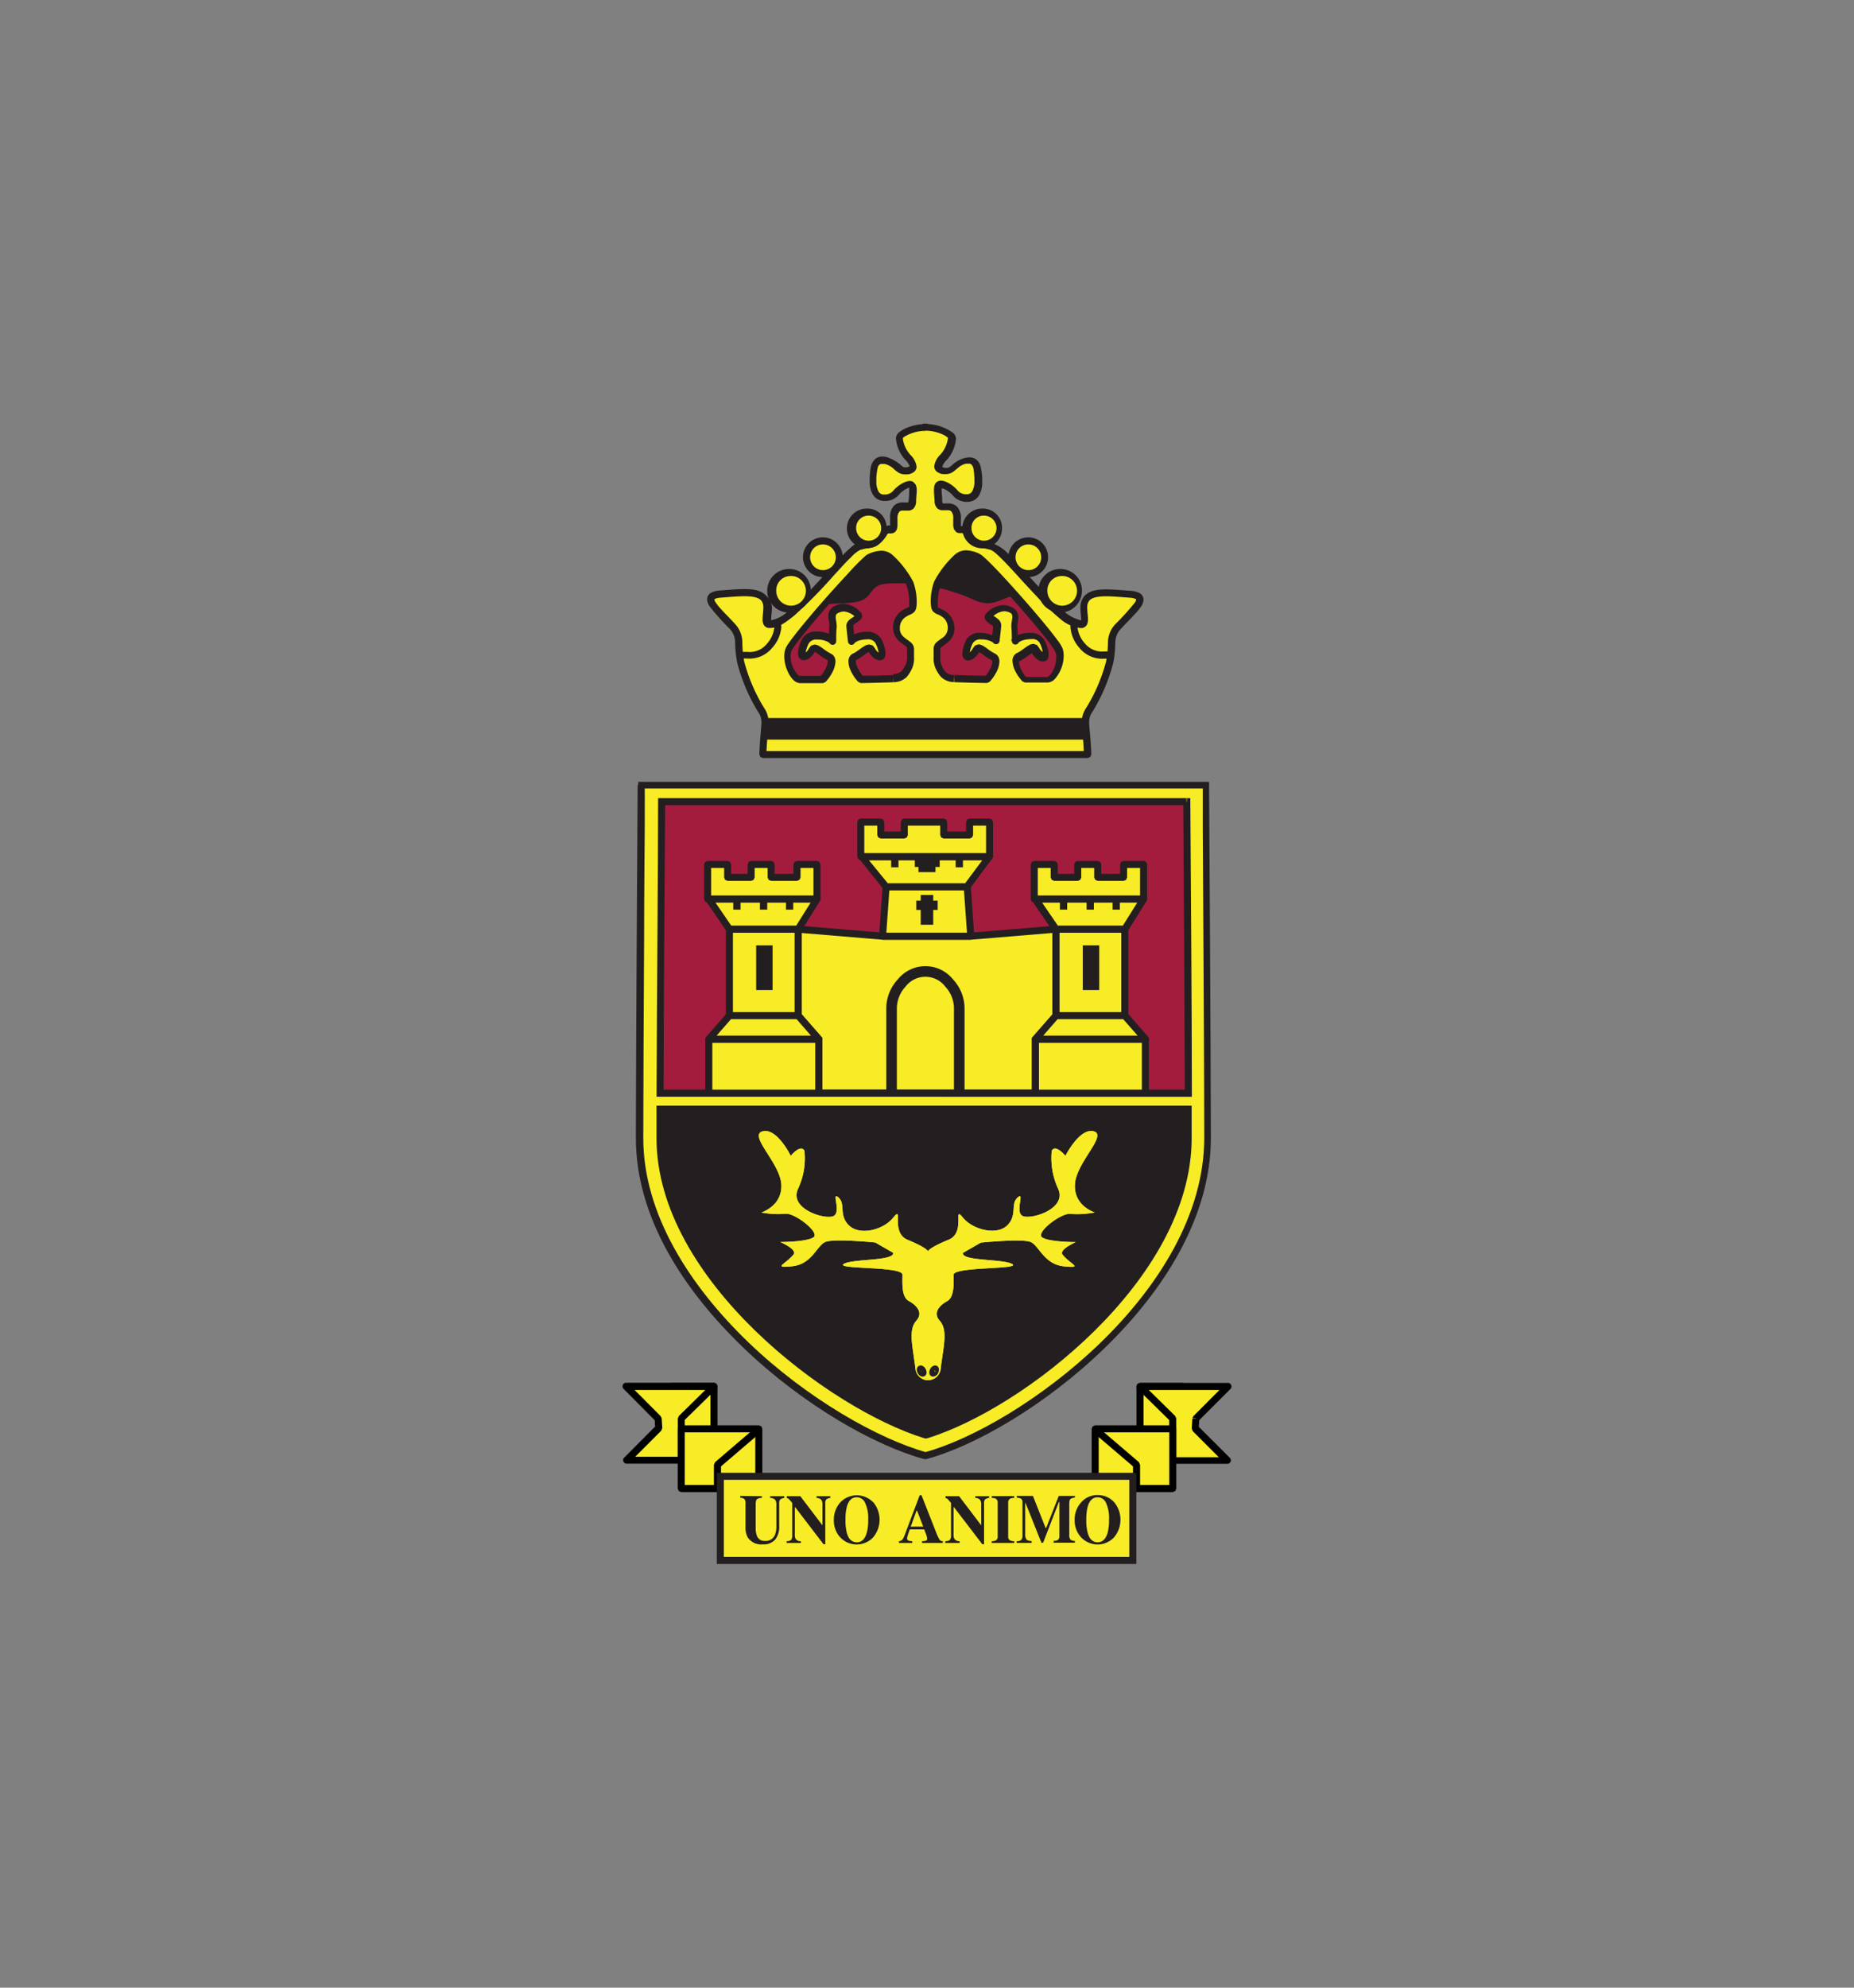 <svg id="Layer_1" data-name="Layer 1" xmlns="http://www.w3.org/2000/svg" viewBox="0 0 280 300"><rect x="0" y="0" width="280" height="300" fill="#808080" stroke="none"/><defs><style>.cls-1{fill:#231f20;}.cls-2{fill:#a41c3d;}.cls-3{fill:#f7ec26;}.cls-4{fill:#fff;}.cls-5{fill:#010101;}</style></defs><title>the windsor boys school logo</title><polygon class="cls-1" points="121.17 93.03 128.36 85.04 134.62 81.31 139.42 86.11 144.48 81.71 150.34 84.24 164.59 98.36 158.07 107.42 119.7 106.89 116.51 97.7 121.17 93.03"/><polygon class="cls-1" points="121.17 93.03 121.27 93.12 128.44 85.14 134.6 81.48 139.41 86.29 144.5 81.87 150.26 84.35 164.42 98.38 158 107.29 119.8 106.76 116.66 97.73 121.26 93.13 121.27 93.12 121.17 93.03 121.07 92.94 116.35 97.66 119.61 107.02 158.13 107.56 164.77 98.35 150.42 84.13 144.46 81.56 139.42 85.92 134.64 81.14 128.28 84.94 121.07 92.94 121.17 93.03 121.07 92.94 121.17 93.03"/><path class="cls-2" d="M121.43,91.84c3.73-1.07,6.13-.54,8.26-1.07s1.6-2.4,4-2.66a26.66,26.66,0,0,1,9.72,1.06c3.6,1.07,3.87,1.73,5.47,1.87s3.08-1,4.47-1.17,9.24,6.51,9.24,6.51l-2,10.24-42.1-.53-2.26-7.86Z"/><path class="cls-2" d="M180.31,119.28l-82.45,0c-.06,8.22.06,33.57,0,46.68l83.2.27C181,153.07,180.37,127.5,180.31,119.28Z"/><path class="cls-1" d="M180.31,119.28v-.53l-83,0v.53c0,1.51,0,3.59,0,6.06,0,8.94,0,23,0,33.72,0,2.52,0,4.86,0,6.9v.53l84.26.27v-.53c0-13.13-.71-38.71-.76-46.92v-.52h-.53v.53h-.53c.05,8.23.72,33.81.76,46.91h.54v-.54l-83.2-.26v.53h.53c0-2,0-4.37,0-6.9,0-10.72,0-24.79,0-33.72,0-2.47,0-4.55,0-6h-.53v.54l82.45,0v-.53h0Z"/><polygon class="cls-3" points="120.55 140.24 133.29 141.3 146.61 141.3 159.48 140.24 159.48 153.29 156.38 156.84 156.38 165 123.65 165 123.65 156.84 120.55 153.29 120.55 140.24"/><polygon class="cls-1" points="120.55 140.24 120.5 140.77 133.27 141.83 146.63 141.83 158.95 140.81 158.95 153.09 155.84 156.64 155.84 164.46 124.19 164.46 124.19 156.64 121.08 153.09 121.08 140.24 120.55 140.24 120.5 140.77 120.55 140.24 120.01 140.24 120.01 153.49 123.12 157.04 123.12 165.53 156.91 165.53 156.91 157.04 160.02 153.49 160.02 139.66 146.59 140.77 133.31 140.77 120.01 139.66 120.01 140.24 120.55 140.24"/><path class="cls-1" d="M97.88,165.92c0,1.71,0,3.2,0,4.39,0,21,27.32,43.71,41.68,48.08,14.3-4.36,41.54-26.8,41.54-47.81,0-1.2,0-2.68,0-4.39Z"/><path class="cls-1" d="M97.88,165.92h-.53c0,1.71,0,3.2,0,4.39,0,10.73,6.94,21.74,15.61,30.64s19.13,15.72,26.45,18l.15,0,.16,0c7.28-2.23,17.69-9,26.35-17.8s15.55-19.78,15.56-30.52c0-1.2,0-2.68,0-4.4v-.53l-84.26-.26v.53h.53v.53l83.2.27v-.53h-.54c0,1.71,0,3.19,0,4.39,0,10.27-6.7,21-15.25,29.78s-18.89,15.39-25.9,17.52l.15.51.16-.51c-7-2.13-17.44-8.87-26-17.67s-15.32-19.64-15.3-29.9v-4.39h-.53v0Z"/><path class="cls-3" d="M140.17,208.31H140a1.92,1.92,0,0,1-1.75-1.78c-.41-3.4-1.12-5.78.15-7.21s-.51-2.63-1.11-2.94c-1.16-.59-1-2.68-1-4s-10.68-.76-8.75-1.67c1.55-.73,7.5-.38,7.36-1.62l-2.71-1.56s-6.31-.65-7.58-.07-2,3.37-5,3.66-1-.28.23-1.77c.63-.78-2-1.89-2-1.89s3.9,0,5-.7-2.81-3.73-4.23-3.57A12.93,12.93,0,0,1,115,183s3.19-1,3-4.24-5-7.39-2.84-8,4.26,3.69,4.26,3.69,1.52-1.85,2.07-.75a10.79,10.79,0,0,1-1,5.79c-1.28,3,4.09,4.63,5.37,4.06s-.38-3.81.76-2.82,0,2.65,1.58,4.21,5.13.79,6.72-1.18-.49,2.27,2.14,3.36c3.11,1.28,3.08,1.76,3.08,1.76s0-.48,3.13-1.77c2.63-1.08.59-5.26,2.13-3.36s5.17,2.75,6.73,1.19.43-3.23,1.57-4.21-.5,2.24.77,2.81,6.64-1.06,5.37-4.05a11,11,0,0,1-1-5.8c.55-1.09,2.07.76,2.07.76s2.14-4.27,4.27-3.7-2.66,4.7-2.84,8,3,4.24,3,4.24a13.3,13.3,0,0,1-3.68.22c-1.42-.17-5.38,2.87-4.24,3.57s5.05.69,5.05.69-2.58,1.12-2,1.89c1.22,1.5,3.22,2.06.23,1.77s-3.77-3.08-5-3.66-7.58.08-7.58.08l-2.71,1.56c-.15,1.23,5.81.89,7.36,1.62,1.93.9-8.75.4-8.75,1.67s.14,3.37-1,4c-.6.3-2.37,1.51-1.1,2.94s.56,3.81.15,7.21A1.92,1.92,0,0,1,140.17,208.31Z"/><path class="cls-3" d="M140.17,208.31H140a1.92,1.92,0,0,1-1.75-1.78c-.41-3.4-1.12-5.78.15-7.21s-.51-2.63-1.11-2.94c-1.16-.59-1-2.68-1-4s-10.68-.76-8.75-1.67c1.55-.73,7.5-.38,7.36-1.62l-2.71-1.56s-6.31-.65-7.58-.07-2,3.37-5,3.66-1-.28.23-1.77c.63-.78-2-1.89-2-1.89s3.9,0,5-.7-2.81-3.73-4.23-3.57A12.93,12.93,0,0,1,115,183s3.19-1,3-4.24-5-7.39-2.84-8,4.26,3.69,4.26,3.69,1.52-1.85,2.07-.75a10.79,10.79,0,0,1-1,5.79c-1.28,3,4.09,4.63,5.37,4.06s-.38-3.81.76-2.82,0,2.65,1.58,4.21,5.13.79,6.72-1.18-.49,2.27,2.14,3.36c3.11,1.28,3.08,1.76,3.08,1.76s0-.48,3.13-1.77c2.63-1.08.59-5.26,2.13-3.36s5.17,2.75,6.73,1.19.43-3.23,1.57-4.21-.5,2.24.77,2.81,6.64-1.06,5.37-4.05a11,11,0,0,1-1-5.8c.55-1.09,2.07.76,2.07.76s2.14-4.27,4.27-3.7-2.66,4.7-2.84,8,3,4.24,3,4.24a13.3,13.3,0,0,1-3.68.22c-1.42-.17-5.38,2.87-4.24,3.57s5.05.69,5.05.69-2.58,1.12-2,1.89c1.22,1.5,3.22,2.06.23,1.77s-3.77-3.08-5-3.66-7.58.08-7.58.08l-2.71,1.56c-.15,1.23,5.81.89,7.36,1.62,1.93.9-8.75.4-8.75,1.67s.14,3.37-1,4c-.6.3-2.37,1.51-1.1,2.94s.56,3.81.15,7.21A1.92,1.92,0,0,1,140.17,208.31Z"/><path class="cls-4" d="M138.9,207.07c.14.27.39.42.55.34s.18-.36,0-.62-.39-.42-.55-.34S138.77,206.81,138.9,207.07Z"/><path class="cls-1" d="M138.9,207.07l-.3.17a.91.91,0,0,0,.75.54l.25-.06h0a.63.63,0,0,0,.33-.58,1,1,0,0,0-.14-.51.92.92,0,0,0-.75-.55l-.25.06a.65.65,0,0,0-.33.59,1,1,0,0,0,.14.5l.3-.16.31-.16-.05-.18v0h0l0,0v0h0l0,0-.11-.08.06.12.05,0-.11-.08.06.12-.06-.12v.14l.06,0-.06-.12v.1l0,0h0v0l0,0,.16.17,0,.19v0h0l0,0h0l0,0,.11.07-.06-.12,0,.05.11.07-.06-.12.16.31-.15-.31,0,.12v-.13h0l0,.12v-.1l0,0h0v0l0,0-.16-.18Z"/><path class="cls-4" d="M141.36,207.07c.14-.26.12-.54,0-.62s-.4.07-.54.34-.13.54,0,.62S141.22,207.34,141.36,207.07Z"/><path class="cls-1" d="M141.36,207.07l.31.17a1.21,1.21,0,0,0,.13-.52.63.63,0,0,0-.32-.58h0l-.24-.06a.94.94,0,0,0-.76.55,1,1,0,0,0-.13.51.61.61,0,0,0,.32.58h0l.25.06a.94.94,0,0,0,.76-.54l-.31-.17-.31-.16-.12.15,0,0,0,0v0h0l0,0v.1l.06-.12h-.06v.13l.06-.12-.15.31.15-.31-.05.11.11-.05-.06-.06-.05.11.11-.05h0v0l.05-.19.12-.15,0,0v0h0v-.14l-.06.12.06,0v-.14l-.06.12h0l.05-.11-.11,0,.06.06.05-.11-.11,0h0v0l-.06.19Z"/><path class="cls-3" d="M96.92,118.48h85.26s.27,41.29.27,53.28c0,23.45-28,44-42.63,48-14.66-4-43.16-24.51-43.16-48C96.66,159.77,96.92,118.48,96.92,118.48ZM179.18,121H99.92c0,8.21-.19,30.91-.23,44h79.72C179.37,151.88,179.23,129.18,179.18,121Zm-79.5,46.4v4.39c0,21,25.78,40.45,40.14,44.82,14.3-4.36,39.6-23.81,39.6-44.82v-4.39Z"/><path class="cls-1" d="M96.92,118.48V119h85.26v-.53h-.53s0,2.58,0,6.64c.07,12.18.22,37.65.22,46.64,0,11.5-6.88,22.39-15.65,30.89s-19.38,14.6-26.58,16.56l.14.51.14-.51c-7.2-2-18-8.06-26.85-16.56s-15.93-19.39-15.92-30.89c0-6,.07-19.31.13-31.13,0-5.91.07-11.45.09-15.51s0-6.63,0-6.64h-.54v0h-.53s-.27,41.3-.27,53.29,7.24,23,16.25,31.66,19.85,14.78,27.31,16.81l.14,0,.14,0c7.45-2,18.14-8.2,27-16.81s16-19.71,16-31.66-.27-53.28-.27-53.29V118H96.39v.52ZM179.18,121v-.54H99.39V121c0,8.22-.19,30.92-.23,44v.54H180V165c0-13.11-.18-35.81-.23-44v-.53h-.53V121h-.54c.06,8.22.2,30.91.24,44h.53v-.54H99.69V165h.53c0-13.12.18-35.81.24-44h-.54v.53h79.26V121h0Zm-79.5,46.4h-.53c0,1.71,0,3.2,0,4.39,0,10.72,6.56,20.93,14.85,29s18.38,14.08,25.67,16.31l.16,0,.15,0c7.27-2.22,17.21-8.2,25.39-16.3s14.59-18.3,14.6-29c0-1.19,0-2.68,0-4.39v-.53H99.15v.53h.53v.54h79.74v-.54h-.54c0,1.71,0,3.19,0,4.38,0,10.29-6.22,20.3-14.28,28.28s-17.92,13.89-25,16l.16.51.15-.51c-7.06-2.15-17.06-8.07-25.24-16s-14.53-18-14.52-28.26c0-1.19,0-2.67,0-4.39h-.54v0Z"/><polygon class="cls-3" points="133.82 133.84 146.08 133.84 146.61 141.3 133.29 141.3 133.82 133.84"/><polygon class="cls-1" points="133.82 133.84 133.82 134.37 145.58 134.37 146.04 140.77 133.86 140.77 134.35 133.88 133.82 133.84 133.82 134.37 133.82 133.84 133.29 133.8 132.76 141.26 133.29 141.83 146.61 141.83 147.14 141.26 146.61 133.8 146.08 133.31 133.82 133.31 133.29 133.8 133.82 133.84"/><polygon class="cls-3" points="146.43 124.07 149.45 124.07 149.45 126.56 149.45 129.31 146.43 129.31 142.52 129.31 136.57 129.31 133.02 129.31 130 129.31 130 126.56 130 124.07 133.02 124.07 133.02 126.03 136.57 126.03 136.57 124.07 142.52 124.07 142.52 126.03 146.43 126.03 146.43 124.07"/><polygon class="cls-1" points="146.43 124.07 146.43 124.61 148.92 124.61 148.92 126.56 148.92 128.78 146.43 128.78 142.52 128.78 136.57 128.78 133.02 128.78 130.53 128.78 130.53 126.56 130.53 124.61 132.49 124.61 132.49 126.03 132.64 126.4 133.02 126.56 136.57 126.56 136.95 126.4 137.1 126.03 137.1 124.61 141.99 124.61 141.99 126.03 142.15 126.4 142.52 126.56 146.43 126.56 146.81 126.4 146.96 126.03 146.96 124.07 146.43 124.07 146.43 124.61 146.43 124.07 145.9 124.07 145.9 125.5 143.06 125.5 143.06 124.07 142.9 123.7 142.52 123.54 136.57 123.54 136.19 123.7 136.04 124.07 136.04 125.5 133.55 125.5 133.55 124.07 133.4 123.7 133.02 123.54 130 123.54 129.62 123.7 129.47 124.07 129.47 126.56 129.47 129.31 129.62 129.69 130 129.85 133.02 129.85 136.57 129.85 142.52 129.85 146.43 129.85 149.45 129.85 149.82 129.69 149.98 129.31 149.98 126.56 149.98 124.07 149.82 123.7 149.45 123.54 146.43 123.54 146.05 123.7 145.9 124.07 146.43 124.07"/><polygon class="cls-3" points="133.82 133.84 130.18 129.31 149.45 129.31 146.08 133.84 133.82 133.84"/><path class="cls-1" d="M133.82,133.84l.42-.33-3-3.66h17.1l-2.58,3.46h-12v.53l.42-.33-.42.33v.53h12.26a.53.53,0,0,0,.42-.21l3.38-4.53a.52.52,0,0,0,0-.55.51.51,0,0,0-.47-.3H130.18a.55.55,0,0,0-.48.3.54.54,0,0,0,.07.57l3.64,4.53.41.19Z"/><rect class="cls-1" x="139.15" y="135.18" width="1.69" height="4.28"/><polygon class="cls-1" points="139.15 135.18 139.15 135.29 140.74 135.29 140.74 139.36 139.25 139.36 139.25 135.18 139.15 135.18 139.15 135.29 139.15 135.18 139.05 135.18 139.05 139.57 140.84 139.57 140.94 139.57 140.94 135.08 139.15 135.08 139.05 135.08 139.05 135.18 139.15 135.18"/><rect class="cls-1" x="138.48" y="136.03" width="3.02" height="1.21"/><polygon class="cls-1" points="138.48 136.03 138.48 136.13 141.41 136.13 141.41 137.13 138.59 137.13 138.59 136.03 138.48 136.03 138.48 136.13 138.48 136.03 138.38 136.03 138.38 137.24 138.38 137.34 141.61 137.34 141.61 136.03 141.61 135.93 138.38 135.93 138.38 136.03 138.48 136.03"/><rect class="cls-3" x="110.16" y="140.24" width="10.39" height="13.05"/><polygon class="cls-1" points="110.16 140.24 110.16 140.77 120.01 140.77 120.01 152.76 110.69 152.76 110.69 140.24 110.16 140.24 110.16 140.77 110.16 140.24 109.62 140.24 109.62 153.29 110.16 153.82 120.55 153.82 121.08 153.29 121.08 140.24 120.55 139.7 110.16 139.7 109.62 140.24 110.16 140.24"/><polygon class="cls-3" points="120.36 130.47 123.38 130.47 123.38 132.96 123.38 135.71 120.36 135.71 116.46 135.71 113.44 135.71 109.89 135.71 106.86 135.71 106.86 132.96 106.86 130.47 109.89 130.47 109.89 132.42 113.44 132.42 113.44 130.47 116.46 130.47 116.46 132.42 120.36 132.42 120.36 130.47"/><polygon class="cls-1" points="120.36 130.47 120.36 131 122.85 131 122.85 132.96 122.85 135.17 120.36 135.17 116.46 135.17 113.44 135.17 109.89 135.17 107.4 135.17 107.4 132.96 107.4 131 109.36 131 109.36 132.42 109.51 132.8 109.89 132.95 113.44 132.95 113.81 132.8 113.97 132.42 113.97 131 115.93 131 115.93 132.42 116.08 132.8 116.46 132.95 120.36 132.95 120.74 132.8 120.9 132.42 120.9 130.47 120.36 130.47 120.36 131 120.36 130.47 119.83 130.47 119.83 131.89 116.99 131.89 116.99 130.47 116.84 130.09 116.46 129.94 113.44 129.94 113.06 130.09 112.91 130.47 112.91 131.89 110.42 131.89 110.42 130.47 110.26 130.09 109.89 129.94 106.86 129.94 106.49 130.09 106.33 130.47 106.33 132.96 106.33 135.71 106.49 136.08 106.86 136.24 109.89 136.24 113.44 136.24 116.46 136.24 120.36 136.24 123.38 136.24 123.76 136.08 123.92 135.71 123.92 132.96 123.92 130.47 123.76 130.09 123.38 129.94 120.36 129.94 119.99 130.09 119.83 130.47 120.36 130.47"/><rect class="cls-3" x="107.05" y="156.84" width="16.61" height="8.15"/><polygon class="cls-1" points="107.05 156.84 107.05 157.38 123.12 157.38 123.12 164.46 107.58 164.46 107.58 156.84 107.05 156.84 107.05 157.38 107.05 156.84 106.51 156.84 106.51 164.99 107.05 165.53 123.65 165.53 124.18 164.99 124.18 156.84 123.65 156.31 107.05 156.31 106.51 156.84 107.05 156.84"/><rect class="cls-1" x="114.33" y="142.81" width="2.22" height="6.48"/><polygon class="cls-1" points="114.33 142.81 114.33 142.94 116.42 142.94 116.42 149.16 114.46 149.16 114.46 142.81 114.33 142.81 114.33 142.94 114.33 142.81 114.2 142.81 114.2 149.43 116.55 149.43 116.68 149.43 116.68 142.68 114.33 142.68 114.2 142.68 114.2 142.81 114.33 142.81"/><polygon class="cls-3" points="110.16 140.24 107.05 135.71 123.38 135.71 120.55 140.24 110.16 140.24"/><path class="cls-1" d="M110.16,140.24l.43-.31-2.53-3.69h14.36l-2.17,3.46H110.16v.54l.43-.31-.43.31v.53h10.39a.55.55,0,0,0,.45-.25l2.83-4.53a.52.52,0,0,0,0-.54.53.53,0,0,0-.47-.28H107.05a.53.53,0,0,0-.44.84l3.11,4.53a.54.54,0,0,0,.44.23Z"/><polygon class="cls-3" points="110.16 153.29 107.05 156.84 123.65 156.84 120.55 153.29 110.16 153.29"/><path class="cls-1" d="M110.16,153.29l-.41-.35-3.1,3.55a.52.52,0,0,0-.09.57.55.55,0,0,0,.49.32h16.6a.55.55,0,0,0,.49-.32.54.54,0,0,0-.09-.57l-3.1-3.55-.4-.18H110.16l-.41.18.41.35v.53H120.3l2.18,2.49H108.22l2.34-2.67-.4-.35v0Z"/><rect class="cls-1" x="114.91" y="135.71" width="0.83" height="1.45"/><polygon class="cls-1" points="114.91 135.71 114.91 135.84 115.6 135.84 115.6 137.03 115.04 137.03 115.04 135.71 114.91 135.71 114.91 135.84 114.91 135.71 114.77 135.71 114.77 137.16 114.77 137.29 115.74 137.29 115.87 137.29 115.87 135.71 115.87 135.57 114.91 135.57 114.77 135.57 114.77 135.71 114.91 135.71"/><rect class="cls-1" x="118.84" y="135.71" width="0.83" height="1.45"/><polygon class="cls-1" points="118.83 135.71 118.83 135.84 119.53 135.84 119.53 137.03 118.97 137.03 118.97 135.71 118.83 135.71 118.83 135.84 118.83 135.71 118.7 135.71 118.7 137.16 118.7 137.29 119.67 137.29 119.8 137.29 119.8 135.71 119.8 135.57 118.83 135.57 118.7 135.57 118.7 135.71 118.83 135.71"/><rect class="cls-1" x="110.88" y="135.71" width="0.83" height="1.45"/><polygon class="cls-1" points="110.88 135.71 110.88 135.84 111.58 135.84 111.58 137.03 111.01 137.03 111.01 135.71 110.88 135.71 110.88 135.84 110.88 135.71 110.74 135.71 110.74 137.16 110.74 137.29 111.71 137.29 111.84 137.29 111.84 135.71 111.84 135.57 110.88 135.57 110.74 135.57 110.74 135.71 110.88 135.71"/><rect class="cls-3" x="159.48" y="140.24" width="10.39" height="13.05"/><polygon class="cls-1" points="159.48 140.24 159.48 140.77 169.34 140.77 169.34 152.76 160.02 152.76 160.02 140.24 159.48 140.24 159.48 140.77 159.48 140.24 158.95 140.24 158.95 153.29 159.48 153.82 169.87 153.82 170.41 153.29 170.41 140.24 169.87 139.7 159.48 139.7 158.95 140.24 159.48 140.24"/><polygon class="cls-3" points="169.69 130.47 172.71 130.47 172.71 132.96 172.71 135.71 169.69 135.71 165.79 135.71 162.76 135.71 159.22 135.71 156.19 135.71 156.19 132.96 156.19 130.47 159.22 130.47 159.22 132.42 162.76 132.42 162.76 130.47 165.79 130.47 165.79 132.42 169.69 132.42 169.69 130.47"/><polygon class="cls-1" points="169.69 130.47 169.69 131 172.18 131 172.18 132.96 172.18 135.17 169.69 135.17 165.79 135.17 162.76 135.17 159.22 135.17 156.73 135.17 156.73 132.96 156.73 131 158.68 131 158.68 132.42 158.84 132.8 159.22 132.95 162.76 132.95 163.14 132.8 163.3 132.42 163.3 131 165.25 131 165.25 132.42 165.41 132.8 165.79 132.95 169.69 132.95 170.07 132.8 170.22 132.42 170.22 130.47 169.69 130.47 169.69 131 169.69 130.47 169.16 130.47 169.16 131.89 166.32 131.89 166.32 130.47 166.16 130.09 165.79 129.94 162.76 129.94 162.39 130.09 162.23 130.47 162.23 131.89 159.75 131.89 159.75 130.47 159.59 130.09 159.22 129.94 156.19 129.94 155.82 130.09 155.66 130.47 155.66 132.96 155.66 135.71 155.82 136.08 156.19 136.24 159.22 136.24 162.76 136.24 165.79 136.24 169.69 136.24 172.71 136.24 173.09 136.08 173.25 135.71 173.25 132.96 173.25 130.47 173.09 130.09 172.71 129.94 169.69 129.94 169.31 130.09 169.16 130.47 169.69 130.47"/><rect class="cls-3" x="156.38" y="156.84" width="16.61" height="8.15"/><polygon class="cls-1" points="156.38 156.84 156.38 157.38 172.45 157.38 172.45 164.46 156.91 164.46 156.91 156.84 156.38 156.84 156.38 157.38 156.38 156.84 155.84 156.84 155.84 164.99 156.38 165.53 172.98 165.53 173.51 164.99 173.51 156.84 172.98 156.31 156.38 156.31 155.84 156.84 156.38 156.84"/><rect class="cls-1" x="163.66" y="142.81" width="2.22" height="6.48"/><polygon class="cls-1" points="163.66 142.81 163.66 142.94 165.75 142.94 165.75 149.16 163.79 149.16 163.79 142.81 163.66 142.81 163.66 142.94 163.66 142.81 163.53 142.81 163.53 149.43 165.88 149.43 166.01 149.43 166.01 142.68 163.66 142.68 163.53 142.68 163.53 142.81 163.66 142.81"/><polygon class="cls-3" points="159.48 140.24 156.37 135.71 172.71 135.71 169.87 140.24 159.48 140.24"/><path class="cls-1" d="M159.48,140.24l.44-.31-2.53-3.69h14.36l-2.17,3.46h-10.1v.54l.44-.31-.44.31v.53h10.39a.56.56,0,0,0,.46-.25l2.83-4.53a.52.52,0,0,0,0-.54.53.53,0,0,0-.47-.28H156.37a.53.53,0,0,0-.47.29.52.52,0,0,0,0,.55l3.1,4.53a.55.55,0,0,0,.44.23Z"/><polygon class="cls-3" points="159.48 153.29 156.38 156.84 172.98 156.84 169.87 153.29 159.48 153.29"/><path class="cls-1" d="M159.48,153.29l-.4-.35-3.1,3.55a.52.52,0,0,0-.09.57.55.55,0,0,0,.49.32H173a.55.55,0,0,0,.49-.32.54.54,0,0,0-.09-.57l-3.1-3.55-.41-.18H159.48l-.4.18.4.35v.53h10.15l2.18,2.49H157.55l2.33-2.67-.4-.35v0Z"/><rect class="cls-1" x="164.24" y="135.71" width="0.83" height="1.45"/><polygon class="cls-1" points="164.24 135.71 164.24 135.84 164.93 135.84 164.93 137.03 164.37 137.03 164.37 135.71 164.24 135.71 164.24 135.84 164.24 135.71 164.1 135.71 164.1 137.16 164.1 137.29 165.07 137.29 165.2 137.29 165.2 135.71 165.2 135.57 164.24 135.57 164.1 135.57 164.1 135.71 164.24 135.71"/><rect class="cls-1" x="168.16" y="135.71" width="0.83" height="1.45"/><polygon class="cls-1" points="168.16 135.71 168.16 135.84 168.86 135.84 168.86 137.03 168.3 137.03 168.3 135.71 168.16 135.71 168.16 135.84 168.16 135.71 168.03 135.71 168.03 137.16 168.03 137.29 169 137.29 169.13 137.29 169.13 135.71 169.13 135.57 168.16 135.57 168.03 135.57 168.03 135.71 168.16 135.71"/><rect class="cls-1" x="160.2" y="135.71" width="0.83" height="1.45"/><polygon class="cls-1" points="160.2 135.71 160.2 135.84 160.9 135.84 160.9 137.03 160.34 137.03 160.34 135.71 160.2 135.71 160.2 135.84 160.2 135.71 160.07 135.71 160.07 137.16 160.07 137.29 161.04 137.29 161.17 137.29 161.17 135.71 161.17 135.57 160.2 135.57 160.07 135.57 160.07 135.71 160.2 135.71"/><rect class="cls-1" x="134.72" y="129.32" width="0.83" height="1.45"/><polygon class="cls-1" points="134.72 129.32 134.72 129.45 135.42 129.45 135.42 130.64 134.85 130.64 134.85 129.32 134.72 129.32 134.72 129.45 134.72 129.32 134.59 129.32 134.59 130.77 134.59 130.9 135.55 130.9 135.69 130.9 135.69 129.32 135.69 129.19 134.72 129.19 134.59 129.19 134.59 129.32 134.72 129.32"/><rect class="cls-1" x="144.46" y="129.32" width="0.83" height="1.45"/><polygon class="cls-1" points="144.46 129.32 144.46 129.45 145.16 129.45 145.16 130.64 144.6 130.64 144.6 129.32 144.46 129.32 144.46 129.45 144.46 129.32 144.33 129.32 144.33 130.77 144.33 130.9 145.3 130.9 145.43 130.9 145.43 129.32 145.43 129.19 144.46 129.19 144.33 129.19 144.33 129.32 144.46 129.32"/><polygon class="cls-1" points="138.3 129.31 141.78 129.31 141.78 130.72 141.15 130.72 141.15 131.5 138.84 131.5 138.84 130.72 138.3 130.72 138.3 129.31"/><polygon class="cls-1" points="138.3 129.31 138.3 129.45 141.65 129.45 141.65 130.59 141.15 130.59 141.02 130.59 141.02 131.36 138.98 131.36 138.98 130.72 138.98 130.59 138.43 130.59 138.43 129.31 138.3 129.31 138.3 129.45 138.3 129.31 138.16 129.31 138.16 130.72 138.16 130.85 138.71 130.85 138.71 131.5 138.71 131.63 141.15 131.63 141.28 131.63 141.28 130.85 141.78 130.85 141.92 130.85 141.92 129.31 141.92 129.18 138.16 129.18 138.16 129.31 138.3 129.31"/><rect class="cls-3" x="101.33" y="209.26" width="6.49" height="9.49"/><polygon class="cls-5" points="101.33 209.26 101.33 209.79 107.29 209.79 107.29 218.22 101.86 218.22 101.86 209.26 101.33 209.26 101.33 209.79 101.33 209.26 100.8 209.26 100.8 218.75 100.95 219.13 101.33 219.28 107.82 219.28 108.2 219.13 108.36 218.75 108.36 209.26 108.2 208.88 107.82 208.72 101.33 208.72 100.95 208.88 100.8 209.26 101.33 209.26"/><polygon class="cls-3" points="99.39 214.1 94.55 209.26 107.82 209.26 102.88 214.1 102.88 220.4 94.64 220.4 99.49 215.55 99.39 214.1"/><path class="cls-5" d="M99.39,214.1l.38-.37-3.93-3.94h10.68l-4,3.93-.16.38v5.77H95.93l3.94-3.94.15-.41-.09-1.45-.16-.34-.38.37-.53,0,.08,1.21L94.27,220a.53.53,0,0,0,.38.91h8.23l.38-.15.15-.38v-6.07l4.79-4.69a.54.54,0,0,0-.38-.92H94.55a.52.52,0,0,0-.49.33.54.54,0,0,0,.11.58L99,214.48l.37-.38-.53,0Z"/><rect class="cls-3" x="102.88" y="215.65" width="11.72" height="9.01"/><polygon class="cls-5" points="102.88 215.65 102.88 216.18 114.07 216.18 114.07 224.13 103.41 224.13 103.41 215.65 102.88 215.65 102.88 216.18 102.88 215.65 102.35 215.65 102.35 224.66 102.5 225.04 102.88 225.2 114.6 225.2 114.98 225.04 115.13 224.66 115.13 215.65 114.98 215.28 114.6 215.12 102.88 215.12 102.5 215.28 102.35 215.65 102.88 215.65"/><polygon class="cls-5" points="114.35 215.25 108.01 220.67 107.82 221.07 107.82 224.66 108.89 224.66 108.89 221.32 115.04 216.06 114.35 215.25 114.35 215.25"/><rect class="cls-3" x="172.18" y="209.26" width="6.49" height="9.49"/><polygon class="cls-5" points="172.18 209.26 172.18 209.79 178.13 209.79 178.13 218.22 172.71 218.22 172.71 209.26 172.18 209.26 172.18 209.79 172.18 209.26 171.64 209.26 171.64 218.75 171.8 219.13 172.18 219.28 178.67 219.28 179.04 219.13 179.2 218.75 179.2 209.26 179.04 208.88 178.67 208.72 172.18 208.72 171.8 208.88 171.64 209.26 172.18 209.26"/><polygon class="cls-3" points="180.6 214.1 185.45 209.26 172.18 209.26 177.12 214.1 177.12 220.4 185.35 220.4 180.51 215.55 180.6 214.1"/><path class="cls-5" d="M180.6,214.1l.38.38,4.85-4.85a.54.54,0,0,0,.11-.58.52.52,0,0,0-.49-.33H172.18a.54.54,0,0,0-.38.92l4.78,4.69v6.07l.16.38.38.15h8.23a.53.53,0,0,0,.38-.91l-4.68-4.67.09-1.21-.54,0,.38.38-.38-.38-.53,0-.09,1.45.15.41,3.94,3.94h-6.42V214.1l-.16-.38-4-3.93h10.68l-3.93,3.94-.16.34Z"/><rect class="cls-3" x="165.4" y="215.65" width="11.72" height="9.01"/><polygon class="cls-5" points="165.4 215.65 165.4 216.18 176.59 216.18 176.59 224.13 165.93 224.13 165.93 215.65 165.4 215.65 165.4 216.18 165.4 215.65 164.87 215.65 164.87 224.66 165.02 225.04 165.4 225.2 177.12 225.2 177.5 225.04 177.65 224.66 177.65 215.65 177.5 215.28 177.12 215.12 165.4 215.12 165.02 215.28 164.87 215.65 165.4 215.65"/><polygon class="cls-5" points="164.95 216.06 171.11 221.32 171.11 224.66 172.18 224.66 172.18 221.07 171.99 220.67 165.65 215.25 164.95 216.06 164.95 216.06"/><rect class="cls-3" x="108.79" y="222.82" width="62.3" height="12.69"/><polygon class="cls-1" points="108.79 222.82 108.79 223.35 170.55 223.35 170.55 234.98 109.32 234.98 109.32 222.82 108.79 222.82 108.79 223.35 108.79 222.82 108.26 222.82 108.26 236.05 171.62 236.05 171.62 222.29 108.26 222.29 108.26 222.82 108.79 222.82"/><path class="cls-1" d="M115.07,225.82v.26a1.29,1.29,0,0,0-.75.19c-.13.11-.19.37-.19.77v3.5a3.36,3.36,0,0,0,.17,1.23,1.2,1.2,0,0,0,1.22.8,1.49,1.49,0,0,0,1.51-.89,3.37,3.37,0,0,0,.22-1.37v-3.2a1.15,1.15,0,0,0-.2-.77,1.1,1.1,0,0,0-.74-.26v-.26h2.13v.26a1.51,1.51,0,0,0-.62.24,1,1,0,0,0-.14.64v3.35a3.11,3.11,0,0,1-.6,2.05,2.29,2.29,0,0,1-1.88.73,2.42,2.42,0,0,1-2.29-1.08,3,3,0,0,1-.32-1.47V227a1.17,1.17,0,0,0-.15-.74,1.12,1.12,0,0,0-.65-.21v-.27Z"/><path class="cls-1" d="M118.8,232.61c.36,0,.59-.08.69-.22a1,1,0,0,0,.16-.61v-4.95c-.3-.35-.48-.56-.55-.62l-.28-.13v-.26h2.05l3.34,4.4h0v-3.11a1.21,1.21,0,0,0-.18-.75,1,1,0,0,0-.72-.28v-.26h2.09v.26a1.47,1.47,0,0,0-.61.22.88.88,0,0,0-.15.62v6.15h-.27l-4.27-5.58h-.06v4.1a1.39,1.39,0,0,0,.12.68.92.92,0,0,0,.79.35v.26H118.8Z"/><path class="cls-1" d="M131.84,226.68a4.12,4.12,0,0,1,0,5.38,3.41,3.41,0,0,1-5-.09,3.74,3.74,0,0,1-.91-2.54,3.89,3.89,0,0,1,1-2.7,3.43,3.43,0,0,1,4.93,0Zm-.94,4.66a7.09,7.09,0,0,0,.22-2,5.4,5.4,0,0,0-.47-2.52,1.38,1.38,0,0,0-1.25-.84q-1.1,0-1.5,1.41a7.43,7.43,0,0,0-.21,2,7.54,7.54,0,0,0,.21,2c.27.93.77,1.39,1.51,1.39S130.63,232.27,130.9,231.34Z"/><path class="cls-1" d="M135.79,232.61a.72.72,0,0,0,.56-.34,4.42,4.42,0,0,0,.39-.88l2.16-5.72h.27l2.16,5.49a8.34,8.34,0,0,0,.55,1.2.56.56,0,0,0,.51.25v.27h-3.14v-.27a2.11,2.11,0,0,0,.62-.08c.1-.05.15-.16.16-.34l-.08-.37-.13-.36-.25-.63H137.4c-.15.41-.24.68-.28.81a2.45,2.45,0,0,0-.13.59c0,.14.1.25.28.32a1.57,1.57,0,0,0,.5.06v.27h-2v-.27Zm3.64-2.2L138.5,228h-.08l-.88,2.42Z"/><path class="cls-1" d="M142.78,232.61c.36,0,.59-.08.69-.22a1,1,0,0,0,.16-.61v-4.95c-.3-.35-.48-.56-.55-.62l-.29-.13v-.26h2.06l3.34,4.4h0v-3.11a1.21,1.21,0,0,0-.18-.75,1,1,0,0,0-.72-.28v-.26h2.09v.26a1.42,1.42,0,0,0-.61.22.88.88,0,0,0-.15.62v6.15h-.27l-4.27-5.58h-.07v4.1a1.27,1.27,0,0,0,.13.68.92.92,0,0,0,.79.35v.26h-2.19Z"/><path class="cls-1" d="M149.78,232.61a1.39,1.39,0,0,0,.59-.1.65.65,0,0,0,.3-.63v-5.06a.65.65,0,0,0-.28-.62,1.37,1.37,0,0,0-.61-.12v-.27h3.39v.27a1.55,1.55,0,0,0-.62.11.67.67,0,0,0-.29.63v5.06a.64.64,0,0,0,.23.58,1.25,1.25,0,0,0,.68.15v.27h-3.39v-.27Z"/><path class="cls-1" d="M153.53,232.61a.91.91,0,0,0,.72-.21,1,1,0,0,0,.17-.62v-5a.68.68,0,0,0-.19-.56,1.47,1.47,0,0,0-.67-.18v-.26H156l1.91,4.83H158l1.9-4.83h2.44v.26a1.26,1.26,0,0,0-.67.2c-.12.1-.18.35-.18.76v4.62a1.1,1.1,0,0,0,.18.75,1,1,0,0,0,.67.2v.27h-3.22v-.27a1.35,1.35,0,0,0,.65-.15.72.72,0,0,0,.22-.62v-5.11h-.07l-2.38,6.15h-.26l-2.4-6h-.05v4.74a1.26,1.26,0,0,0,.18.75c.12.17.39.25.8.27v.27h-2.27Z"/><path class="cls-1" d="M168.22,226.68a4.12,4.12,0,0,1,0,5.38,3.41,3.41,0,0,1-5-.09,3.74,3.74,0,0,1-.92-2.54,3.85,3.85,0,0,1,1-2.7,3.17,3.17,0,0,1,2.49-1.07A3.23,3.23,0,0,1,168.22,226.68Zm-.94,4.66a7.54,7.54,0,0,0,.21-2,5.41,5.41,0,0,0-.46-2.52,1.39,1.39,0,0,0-1.25-.84c-.73,0-1.24.47-1.51,1.41a7.43,7.43,0,0,0-.21,2,7.09,7.09,0,0,0,.22,2c.27.93.77,1.39,1.5,1.39S167,232.27,167.28,231.34Z"/><path class="cls-1" d="M135.45,165.27V152.05a4.9,4.9,0,0,1,1.31-3.14,3.77,3.77,0,0,1,6,0,4.85,4.85,0,0,1,1.31,3.14v13.22h1.6V152.05a6.48,6.48,0,0,0-1.72-4.21,5.36,5.36,0,0,0-8.38,0,6.48,6.48,0,0,0-1.72,4.21v13.22Z"/><path class="cls-3" d="M139.56,64.49h0Zm.18,0c1.91,0,4,1,4,1.59a4.92,4.92,0,0,1-1.31,3c-1,1.18-1.07,1.81.09,2,1.41.27,1.52-1.13,3.29-1.53s1.8,1.2,1.89,2.74-.37,3-2,2.87-1.45-1.18-2.95-1.86-1.18.59-1.09,2.32,1.45.26,2.4,1.21-.17,3.23.92,3.14.75.57,1.76,1.48.83.46,3,1S160,94.7,163.37,94.24c1.09-.14-.27-2.67.73-3.9s3.44-.9,6.56-.68.56,2.34-1.75,4.86c-1.52,1.65-.73,2.8-1.29,5.38a27.32,27.32,0,0,1-3.06,7.23c-1,1.67-.46,1.85-.28,6.75H115.21c.18-4.9.76-5.08-.28-6.75a27,27,0,0,1-3.05-7.23c-.57-2.58.22-3.73-1.3-5.38-2.31-2.52-5-4.62-1.75-4.86s5.56-.54,6.56.68-.36,3.76.73,3.9c3.35.46,11.51-11.17,13.64-11.75s2-.14,3-1,.67-1.57,1.76-1.48,0-2.19.92-3.14,2.31.51,2.4-1.21.4-3-1.09-2.32-1.37,1.68-3,1.86-2.05-1.32-1.95-2.87.12-3.14,1.89-2.74,1.89,1.8,3.29,1.53c1.17-.23,1.09-.86.09-2a4.92,4.92,0,0,1-1.31-3C135.76,65.46,137.84,64.47,139.74,64.49Zm4.4,37.94c1.67.06,4.89.13,4.89.13.87-.91,2-3,.93-3.46s-2.19-1.86-2.56-1.06c-.49,1-1.83,1.67-1.58.43s.55-2.67,2.41-2.58,2.26.85,2.26.85.17-1.41.25-2.3-2.08-1.11-1.05-1.88,1.91-1.13,3.07-.58.45,1.71.53,2.6.07,2.16.07,2.16.39-.77,2.25-.85,2.16,1.33,2.41,2.58-1.08.63-1.57-.43c-.38-.8-1.53.6-2.57,1.06s.07,2.55.93,3.46h3.45c1.07,0,2.34-2.86,1.74-4.46s-11.06-13.46-12.33-14-2.26-.67-3.13.13a15.13,15.13,0,0,0-2.93,3.8c-.46,1.13-.66,3.53-.26,4s2.19.54,2.33,2.8c.06,2-2.2,2.27-2.13,3.13s-.13,2,.26,2.74A2.45,2.45,0,0,0,144.14,102.43Zm-9.19,0a2.45,2.45,0,0,0,2.34-1.73c.39-.7.2-1.87.26-2.74s-2.2-1.13-2.13-3.13c.13-2.26,1.93-2.33,2.33-2.8s.2-2.86-.26-4a14.94,14.94,0,0,0-2.94-3.8c-.86-.8-1.86-.66-3.13-.13S119.7,96.5,119.1,98.1s.67,4.46,1.74,4.46h3.45c.86-.91,2-3,.93-3.46S123,97.24,122.65,98c-.49,1-1.83,1.67-1.57.43s.54-2.67,2.4-2.58,2.26.85,2.26.85,0-1.27.07-2.16-.64-2,.53-2.6,1.95-.25,3.07.58-1.13,1-1,1.88.25,2.3.25,2.3.4-.77,2.26-.85,2.15,1.33,2.41,2.58-1.09.63-1.58-.43c-.37-.8-1.52.6-2.56,1.06s.06,2.55.92,3.46C130.07,102.56,133.29,102.49,135,102.43Z"/><path class="cls-1" d="M139.56,64.49V65h.37a.52.52,0,0,0,.53-.52.54.54,0,0,0-.52-.54h-.39a.53.53,0,0,0,0,1.06v-.53l0,.53h.33l0-.53V64h-.37v.53l0,.53Zm.18,0V65h.05a6.66,6.66,0,0,1,2.46.52,3.61,3.61,0,0,1,.79.45l.15.15h0l.14-.07h-.15v.07l.14-.07h-.15a4.47,4.47,0,0,1-1.19,2.6,3.05,3.05,0,0,0-.89,1.72,1.05,1.05,0,0,0,.42.84,2,2,0,0,0,.87.35l.44,0a1.84,1.84,0,0,0,1-.27c.78-.49,1.07-1.08,2.1-1.31l.39,0a.51.51,0,0,1,.39.12,1.22,1.22,0,0,1,.33.76,11.13,11.13,0,0,1,.13,1.43v.33a2.94,2.94,0,0,1-.31,1.48.89.89,0,0,1-.87.5h-.2A1.68,1.68,0,0,1,144.6,74a4.71,4.71,0,0,0-1.6-1.22,2.38,2.38,0,0,0-.88-.24,1,1,0,0,0-1,.78,2.61,2.61,0,0,0-.07.69c0,.47.06,1,.09,1.59a1.64,1.64,0,0,0,.38,1.09,1.13,1.13,0,0,0,.87.32c.3,0,.54,0,.75,0a.68.68,0,0,1,.55.2,1.48,1.48,0,0,1,.27,1c0,.29,0,.6,0,.91a1.93,1.93,0,0,0,.14.8l.33.4a.92.92,0,0,0,.53.14h.24l.2,0a1.67,1.67,0,0,1,.24.36,4,4,0,0,0,.78,1,4.37,4.37,0,0,0,.67.53,2.5,2.5,0,0,0,.95.3,15.33,15.33,0,0,1,1.56.34,3,3,0,0,1,.83.56c1.41,1.21,3.78,4,6.14,6.46A34.42,34.42,0,0,0,160,93.3a5.74,5.74,0,0,0,3.13,1.49l.27,0a1,1,0,0,0,.77-.54,1.78,1.78,0,0,0,.14-.77c0-.55-.11-1.16-.11-1.71a1.69,1.69,0,0,1,.27-1.07c.37-.48,1.23-.7,2.56-.7,1,0,2.21.11,3.55.21a2.63,2.63,0,0,1,.94.2l.08.06h0a1.28,1.28,0,0,1-.21.48,37.66,37.66,0,0,1-2.91,3.22,4.08,4.08,0,0,0-1.15,2.66,16.64,16.64,0,0,1-.28,3,26,26,0,0,1-3,7,3.77,3.77,0,0,0-.68,2.17c0,1,.23,2.17.33,4.89l.53,0v-.53H115.21v.53l.53,0c.1-2.71.33-3.93.33-4.89a3.77,3.77,0,0,0-.68-2.17,26,26,0,0,1-3-7,16.64,16.64,0,0,1-.28-3A4.08,4.08,0,0,0,111,94.16c-.78-.86-1.6-1.65-2.2-2.33a7.2,7.2,0,0,1-.71-.89,1.28,1.28,0,0,1-.21-.48h0l.21-.12a3.25,3.25,0,0,1,.81-.14c1.34-.1,2.56-.21,3.55-.21,1.33,0,2.19.22,2.56.7a1.69,1.69,0,0,1,.27,1.07c0,.55-.11,1.16-.11,1.71a1.82,1.82,0,0,0,.14.78,1,1,0,0,0,.77.53l.26,0c1.15,0,2.31-.81,3.62-1.88a71.92,71.92,0,0,0,6-6.09c.94-1,1.8-2,2.52-2.65A5.18,5.18,0,0,1,129.9,83a17.84,17.84,0,0,1,1.88-.4,1.89,1.89,0,0,0,.63-.24,4.37,4.37,0,0,0,.67-.53,4.48,4.48,0,0,0,.91-1.17l.11-.15.19,0h.25a.92.92,0,0,0,.53-.14,1,1,0,0,0,.41-.61,2.37,2.37,0,0,0,.06-.59c0-.31,0-.62,0-.91a1.54,1.54,0,0,1,.26-1,.71.71,0,0,1,.56-.2c.21,0,.45,0,.74,0a1.14,1.14,0,0,0,.88-.32,1.69,1.69,0,0,0,.38-1.09c0-.58.09-1.12.09-1.59a2,2,0,0,0-.16-.91l-.35-.41a1.08,1.08,0,0,0-.54-.15,2.33,2.33,0,0,0-.88.24,4.71,4.71,0,0,0-1.6,1.22,1.68,1.68,0,0,1-1.2.59h-.19a.9.9,0,0,1-.87-.49,3.12,3.12,0,0,1-.31-1.49v-.33a8,8,0,0,1,.22-1.79.81.81,0,0,1,.24-.4.51.51,0,0,1,.39-.12l.39,0a3.07,3.07,0,0,1,1.44.8,4.42,4.42,0,0,0,.66.51,1.87,1.87,0,0,0,1,.27l.44,0a2.09,2.09,0,0,0,.88-.35,1,1,0,0,0,.41-.84,3,3,0,0,0-.89-1.72,4.45,4.45,0,0,1-1.19-2.6v0l-.5,0h.5v0l-.5,0h.31l.18.07v-.07h-.19l.18.07,0,0,0,0h0l0,0,0,0a1.23,1.23,0,0,1,.32-.28,6.19,6.19,0,0,1,3.09-.85h.06V64h-.06a7.85,7.85,0,0,0-2.88.61,4.82,4.82,0,0,0-1,.59,1.23,1.23,0,0,0-.54.93v0l.53,0h-.53a5.39,5.39,0,0,0,1.43,3.29,2.57,2.57,0,0,1,.65,1h0l0,0v0h0l0,0-.08,0-.35.11-.24,0a.77.77,0,0,1-.43-.12,6.27,6.27,0,0,0-2.4-1.43,2.86,2.86,0,0,0-.63-.08,1.66,1.66,0,0,0-1.08.37,2.31,2.31,0,0,0-.69,1.38c-.09.51-.11,1-.15,1.56v.4a4,4,0,0,0,.46,2,2,2,0,0,0,1.79,1l.32,0a2.76,2.76,0,0,0,1.82-.9,3.78,3.78,0,0,1,1.29-1,1.41,1.41,0,0,1,.44-.14h0l0-.14-.1.1.07,0,0-.14-.1.1.07-.07-.08.06h0l.07-.07-.08.06v0a1.26,1.26,0,0,1,0,.43c0,.38,0,.92-.08,1.54l-.05.33,0,.06,0,0v0h0l0,0v0h-.13c-.15,0-.42,0-.74,0a1.83,1.83,0,0,0-1.31.51,2.46,2.46,0,0,0-.57,1.8c0,.34,0,.66,0,.91a1.3,1.3,0,0,1,0,.36l.13.06-.08-.12-.05.06.13.06-.08-.12.09.15,0-.17,0,0,.09.15,0-.17,0,.07v-.07h0l0,.07v-.07h-.26a1.41,1.41,0,0,0-.76.19,1.89,1.89,0,0,0-.58.71,3.25,3.25,0,0,1-.58.72,4.63,4.63,0,0,1-.51.41,1.41,1.41,0,0,1-.58.16c-.33.06-.84.14-1.66.36a3.67,3.67,0,0,0-1.24.78c-1.55,1.33-3.87,4.09-6.22,6.54a35.19,35.19,0,0,1-3.37,3.17,5,5,0,0,1-2.48,1.27h-.13l0,.1.09-.07,0,0,0,.1.09-.07,0,0,0,0h0l0,0,0,0a.79.79,0,0,1,0-.3c0-.39.11-1,.12-1.71A2.67,2.67,0,0,0,115.8,90c-.77-.92-2-1.08-3.38-1.09-1.07,0-2.29.11-3.63.21a3.41,3.41,0,0,0-1.38.33,1.15,1.15,0,0,0-.62,1,2.08,2.08,0,0,0,.37,1.05,35.54,35.54,0,0,0,3,3.37,3,3,0,0,1,.86,2,18.84,18.84,0,0,0,.31,3.12,27,27,0,0,0,3.12,7.39A2.59,2.59,0,0,1,115,109c0,.79-.22,2.1-.32,4.85l.14.39.39.17h49.07l.39-.17.15-.39c-.11-2.75-.34-4.07-.33-4.85a2.59,2.59,0,0,1,.52-1.6,27.31,27.31,0,0,0,3.13-7.39,18.62,18.62,0,0,0,.3-3.12,3,3,0,0,1,.86-2c.76-.83,1.57-1.62,2.22-2.34a8.64,8.64,0,0,0,.81-1,2,2,0,0,0,.37-1.05,1.15,1.15,0,0,0-.62-1,3.41,3.41,0,0,0-1.38-.33c-1.33-.1-2.56-.21-3.63-.21-1.39,0-2.61.17-3.38,1.09a2.73,2.73,0,0,0-.52,1.74c0,.67.12,1.31.12,1.71a.79.79,0,0,1,0,.3l.08,0-.05-.07,0,0,.08,0-.05-.07.06.08,0-.09h0l.06.08,0-.09h-.14a5.85,5.85,0,0,1-2.92-1.64,71.37,71.37,0,0,1-5.87-6c-.94-1-1.81-2-2.56-2.7A5.72,5.72,0,0,0,149.87,82c-1.09-.3-1.65-.34-1.93-.41l-.31-.12a2.91,2.91,0,0,1-.51-.4,3.83,3.83,0,0,1-.72-1,1.39,1.39,0,0,0-.44-.48,1.42,1.42,0,0,0-.77-.19h-.25l0,.15.1-.11-.08,0,0,.15.1-.11-.09.1.12-.06,0,0-.09.1.12-.06,0-.09v-.27c0-.25,0-.57,0-.91a2.46,2.46,0,0,0-.57-1.8,1.83,1.83,0,0,0-1.31-.51c-.32,0-.59,0-.75,0h-.11a1.07,1.07,0,0,1-.08-.39c0-.62-.09-1.16-.09-1.54a1.14,1.14,0,0,1,.06-.45h0l-.11-.09.06.13.05,0-.11-.09.06.13,0-.08,0,.09h0l0-.08,0,.09h0a1.41,1.41,0,0,1,.44.14,3.78,3.78,0,0,1,1.29,1,2.76,2.76,0,0,0,1.82.9l.32,0a2,2,0,0,0,1.79-1,4,4,0,0,0,.46-2v-.4a8.82,8.82,0,0,0-.28-2.06,2,2,0,0,0-.56-.88,1.66,1.66,0,0,0-1.08-.37,2.86,2.86,0,0,0-.63.08,4.14,4.14,0,0,0-1.9,1,3.88,3.88,0,0,1-.5.39.77.77,0,0,1-.43.12l-.24,0a1.23,1.23,0,0,1-.42-.15h0l0,0,0,0h0l0,0,0,0h0a2.34,2.34,0,0,1,.64-1,5.47,5.47,0,0,0,1.44-3.29,1.25,1.25,0,0,0-.55-.92A7,7,0,0,0,139.8,64h-.06Zm4.4,37.94,0,.53c1.68.07,4.9.13,4.9.13l.4-.17a6.42,6.42,0,0,0,1-1.4,3.79,3.79,0,0,0,.5-1.68,1.49,1.49,0,0,0-.16-.7,1.2,1.2,0,0,0-.58-.53,7.23,7.23,0,0,1-1.12-.73c-.2-.14-.4-.28-.6-.4a1.56,1.56,0,0,0-.71-.22l-.5.15-.32.4a2,2,0,0,1-.48.62l-.24.16-.07,0h0v0h0v.23l.18-.14-.18-.09v.23l.18-.14-.14.11.18,0,0-.06-.14.11.18,0v0l0-.18a4.86,4.86,0,0,1,.49-1.56,1.27,1.27,0,0,1,1.23-.59h.13a3.26,3.26,0,0,1,1.58.38L150,97l0,0,.18-.12-.2.1,0,0,.18-.12-.2.1a.54.54,0,0,0,1-.18s.16-1.41.25-2.31v-.1a1.2,1.2,0,0,0-.35-.81,4.72,4.72,0,0,0-.79-.59l-.21-.16v0h0v0h0l-.22.11h.24l0-.11-.22.11h0l.17.12,0-.12h-.2l.17.12L150,93a2.8,2.8,0,0,1,1.65-.75,2.05,2.05,0,0,1,.87.22c.2.1.26.17.3.25l.07.33c0,.34-.14.83-.15,1.38v.22h0c.06.57.07,1.33.07,1.76,0,.21,0,.34,0,.34a.54.54,0,0,0,.41.52.53.53,0,0,0,.6-.27l-.19-.1.18.12v0l-.19-.1.18.12s.31-.5,1.82-.58h.13A1.27,1.27,0,0,1,157,97a4.85,4.85,0,0,1,.5,1.56l0,.18v0l.21.06-.13-.17-.08.11.21.06-.13-.17.13.18v-.22l-.13,0,.13.18v-.22h0v0l-.36-.23a1.72,1.72,0,0,1-.44-.58l-.33-.41-.49-.15a1.57,1.57,0,0,0-.72.22c-.59.34-1.23.92-1.72,1.13a1.2,1.2,0,0,0-.58.53,1.49,1.49,0,0,0-.16.7,3.92,3.92,0,0,0,.5,1.68,6.42,6.42,0,0,0,1,1.4l.39.17h3.45a1.55,1.55,0,0,0,1-.47,5.33,5.33,0,0,0,1.39-3.57,3.36,3.36,0,0,0-.18-1.14,6.06,6.06,0,0,0-.72-1.16c-1.24-1.71-3.88-4.83-6.37-7.6-1.24-1.39-2.44-2.68-3.41-3.67-.48-.49-.9-.9-1.25-1.21a3.54,3.54,0,0,0-.87-.65,5.17,5.17,0,0,0-1.92-.48,2.6,2.6,0,0,0-1.78.71,15.11,15.11,0,0,0-3.06,4,9,9,0,0,0-.52,3,5.13,5.13,0,0,0,.06.81,1.51,1.51,0,0,0,.28.69,1.94,1.94,0,0,0,.69.45,2.92,2.92,0,0,1,1,.62,2.06,2.06,0,0,1,.55,1.41l.53,0-.53,0v.07a1.8,1.8,0,0,1-.86,1.48c-.25.19-.52.36-.76.57a1.3,1.3,0,0,0-.52,1V98h0v.45c0,.23,0,.48,0,.74a3.64,3.64,0,0,0,.33,1.76,5.39,5.39,0,0,0,.76,1.19,2.82,2.82,0,0,0,2,.81l0-.53,0-.54a1.7,1.7,0,0,1-1.29-.47,4.55,4.55,0,0,1-.6-1,2.58,2.58,0,0,1-.19-1.23v-.74c0-.18,0-.36,0-.54h0l0-.06c.15-.18.65-.47,1.14-.9a2.69,2.69,0,0,0,1-2.06V94.8a3.06,3.06,0,0,0-1.29-2.48,5.47,5.47,0,0,0-.83-.45l-.27-.13-.06,0h0l0,0,0,0h0l0,0,0,0-.07.06.08,0h0l-.07.06.08,0a2.34,2.34,0,0,1-.09-.82,7.8,7.8,0,0,1,.44-2.64,14.33,14.33,0,0,1,2.8-3.61,1.45,1.45,0,0,1,1.05-.42,4.19,4.19,0,0,1,1.51.39h0a6.32,6.32,0,0,1,.83.71c1.46,1.38,4.16,4.33,6.55,7.09,1.19,1.38,2.3,2.71,3.15,3.78.42.54.78,1,1,1.38a4.31,4.31,0,0,1,.45.72,2.22,2.22,0,0,1,.12.77,4.82,4.82,0,0,1-.55,2.09,2.82,2.82,0,0,1-.51.7l-.3.18h-3.45v.54l.38-.37a5.56,5.56,0,0,1-.81-1.17,2.82,2.82,0,0,1-.38-1.18l0-.2.07,0a8.55,8.55,0,0,0,1.32-.85l.49-.33.16-.07h0v-.2l-.11.16.11,0v-.2l-.11.16.09-.13-.13.1,0,0,.09-.13-.13.1,0,0,0,0h0l0,0,0,0h0a3,3,0,0,0,.75,1,1.66,1.66,0,0,0,1,.44.83.83,0,0,0,.64-.28,1,1,0,0,0,.21-.66l0-.39a5.7,5.7,0,0,0-.64-1.93,2.38,2.38,0,0,0-2.13-1.08h-.18c-2,.07-2.64,1-2.71,1.13l.48.25h.53v-.35c0-.45,0-1.22-.07-1.86h0v-.11c0-.32.14-.82.15-1.38a1.72,1.72,0,0,0-.21-.85,1.68,1.68,0,0,0-.77-.69,3.21,3.21,0,0,0-1.33-.33,3.85,3.85,0,0,0-2.29,1l-.33.34a.86.86,0,0,0-.16.48.93.93,0,0,0,.14.47,3.39,3.39,0,0,0,.88.7l.27.22,0,0h0c-.08.88-.25,2.28-.25,2.28l.53.07.47-.25c-.07-.16-.7-1.06-2.71-1.13h-.18A2.36,2.36,0,0,0,146,96.43a5.72,5.72,0,0,0-.65,1.93l0,.39a1,1,0,0,0,.21.65.81.81,0,0,0,.64.29,1.66,1.66,0,0,0,1-.44,3,3,0,0,0,.75-1h0l-.13-.07.07.12.06,0-.13-.07.07.12-.09-.16v.19l.09,0-.09-.16v.19h0a3.1,3.1,0,0,1,.76.47,8,8,0,0,0,1.24.79l.07,0,0,.2a3,3,0,0,1-.38,1.18,6,6,0,0,1-.82,1.17l.38.37V102s-3.22-.06-4.87-.13Zm-9.19,0,0,.53a2.81,2.81,0,0,0,2-.8,5.65,5.65,0,0,0,.76-1.2,3.64,3.64,0,0,0,.33-1.76c0-.26,0-.51,0-.74v-.53a1.3,1.3,0,0,0-.52-1c-.37-.31-.79-.55-1.1-.86a1.6,1.6,0,0,1-.52-1.19v-.07l-.53,0,.53,0a1.93,1.93,0,0,1,.84-1.66,4.38,4.38,0,0,1,.67-.37,2.06,2.06,0,0,0,.7-.45,1.51,1.51,0,0,0,.28-.69,5.13,5.13,0,0,0,.06-.81,9.27,9.27,0,0,0-.52-3,15.11,15.11,0,0,0-3.06-4,2.6,2.6,0,0,0-1.78-.71,5.17,5.17,0,0,0-1.92.48,1.86,1.86,0,0,0-.47.3A32.78,32.78,0,0,0,128,86.65c-1.78,1.89-4,4.38-5.82,6.55-.92,1.09-1.73,2.09-2.35,2.9-.31.4-.57.76-.77,1.05a3.42,3.42,0,0,0-.43.76,3.14,3.14,0,0,0-.19,1.14,5.69,5.69,0,0,0,.67,2.59,3.89,3.89,0,0,0,.72,1,1.55,1.55,0,0,0,1,.47h3.45l.39-.17a6.4,6.4,0,0,0,1-1.4,3.94,3.94,0,0,0,.51-1.68,1.49,1.49,0,0,0-.16-.7,1.2,1.2,0,0,0-.58-.53,6.79,6.79,0,0,1-1.12-.73c-.2-.14-.4-.28-.61-.4a1.53,1.53,0,0,0-.71-.22l-.49.15-.33.4a1.88,1.88,0,0,1-.47.62l-.24.16-.08,0h0v0h0v.23l.17-.14-.17-.09v.23l.17-.14-.14.11.18,0,0-.06-.14.11.18,0v0l0-.18a4.62,4.62,0,0,1,.5-1.56,1.27,1.27,0,0,1,1.23-.59h.13a3.34,3.34,0,0,1,1.58.38l.22.17,0,0,.18-.12-.19.1v0l.18-.12-.19.1a.53.53,0,0,0,.6.27.54.54,0,0,0,.41-.52s0-.15,0-.37c0-.44,0-1.18.07-1.72v-.21c0-.56-.16-1.05-.15-1.38l.06-.34a.65.65,0,0,1,.31-.25,2.25,2.25,0,0,1,.87-.23,2.89,2.89,0,0,1,1.65.76l.1.08.17-.12h-.2l0,.12.17-.12h0l-.19-.12,0,.12h.22l-.19-.12h0a5.37,5.37,0,0,1-.64.45,2.35,2.35,0,0,0-.45.4,1.16,1.16,0,0,0-.27.71v.1h0c.08.9.25,2.31.25,2.31a.54.54,0,0,0,.44.46.52.52,0,0,0,.56-.28l-.19-.1.18.12v0l-.19-.1.18.12s.31-.5,1.82-.58H131a1.27,1.27,0,0,1,1.23.59,4.86,4.86,0,0,1,.49,1.56l0,.18v0l.21.06-.12-.17-.09.11.21.06-.12-.17.12.18v-.22l-.12,0,.12.18v-.22h0v0l-.37-.23a2.07,2.07,0,0,1-.44-.59l-.32-.4-.5-.15a1.56,1.56,0,0,0-.71.22c-.6.34-1.23.92-1.73,1.13a1.22,1.22,0,0,0-.57.53,1.49,1.49,0,0,0-.16.7,3.79,3.79,0,0,0,.5,1.68,6.1,6.1,0,0,0,1,1.4l.38.17s3.23-.06,4.92-.13l0-.53,0-.54c-.82,0-2,.07-3.06.09l-1.29,0h-.52v0h0v.54l.39-.37a6,6,0,0,1-.82-1.17,3,3,0,0,1-.38-1.18l0-.2.07,0a8,8,0,0,0,1.31-.85c.19-.13.36-.25.5-.33l.15-.07h0v-.2l-.11.16.11,0v-.2l-.11.16.1-.13-.13.1,0,0,.1-.13-.13.1,0,0,0,0h0l0,0,0,0h0a3,3,0,0,0,.75,1,1.64,1.64,0,0,0,1,.44.8.8,0,0,0,.64-.28,1,1,0,0,0,.22-.66l0-.39a5.72,5.72,0,0,0-.65-1.93A2.36,2.36,0,0,0,131,95.35h-.19c-2,.07-2.63,1-2.7,1.13l.47.25.53-.07s-.17-1.4-.25-2.28h0a2,2,0,0,1,.54-.43l.46-.33a.9.9,0,0,0,.33-.68.86.86,0,0,0-.16-.48l-.33-.34a3.85,3.85,0,0,0-2.29-1,3.21,3.21,0,0,0-1.33.33,1.63,1.63,0,0,0-.77.69,1.65,1.65,0,0,0-.21.86c0,.55.16,1,.15,1.38v.1c-.06.62-.07,1.37-.07,1.83v.38h.53l.48-.25c-.07-.16-.71-1.06-2.71-1.13h-.18a2.37,2.37,0,0,0-2.13,1.08,5.49,5.49,0,0,0-.64,1.93l0,.39a1,1,0,0,0,.22.65.8.8,0,0,0,.64.29,1.64,1.64,0,0,0,1-.44,2.79,2.79,0,0,0,.75-1h0l-.12-.08.07.12,0,0-.12-.08.07.12-.1-.16v.19l.1,0-.1-.16v.19h0a2.92,2.92,0,0,1,.76.47,7.63,7.63,0,0,0,1.25.79l.07,0,0,.2a2.82,2.82,0,0,1-.38,1.18,5.23,5.23,0,0,1-.82,1.17l.39.37V102h-3.45l-.3-.18a4.38,4.38,0,0,1-1.06-2.79,2.22,2.22,0,0,1,.12-.77,6.52,6.52,0,0,1,.59-.91c1.18-1.64,3.82-4.76,6.29-7.51,1.23-1.38,2.43-2.66,3.37-3.63.48-.48.89-.88,1.21-1.17l.4-.34.13-.1,0,0h0a4,4,0,0,1,1.51-.39,1.45,1.45,0,0,1,1.05.42,14.33,14.33,0,0,1,2.8,3.61,7.84,7.84,0,0,1,.44,2.64,3.49,3.49,0,0,1,0,.62l0,.17v0l.08,0-.07-.06h0l.08,0-.07-.06,0,0,0,0h0l0,0,0,0a1.94,1.94,0,0,1-.4.22,3.67,3.67,0,0,0-1.26.85,3.14,3.14,0,0,0-.8,2h0v.11a2.82,2.82,0,0,0,1.27,2.32c.29.23.56.4.71.54l.14.15h0c0,.18,0,.36,0,.54s0,.5,0,.74a2.58,2.58,0,0,1-.19,1.23,4.55,4.55,0,0,1-.6,1,1.7,1.7,0,0,1-1.29.47Z"/><path class="cls-3" d="M160.26,86.41a2.76,2.76,0,1,1-2.61,2.76A2.69,2.69,0,0,1,160.26,86.41Z"/><path class="cls-1" d="M160.26,86.41v.53a2.24,2.24,0,1,1-2.08,2.23,2.16,2.16,0,0,1,2.08-2.23V85.88a3.29,3.29,0,1,0,3.14,3.29,3.23,3.23,0,0,0-3.14-3.29Z"/><path class="cls-3" d="M155.29,81.63a2.47,2.47,0,1,1-2.45,2.47A2.47,2.47,0,0,1,155.29,81.63Z"/><path class="cls-1" d="M155.29,81.63v.54a1.94,1.94,0,1,1-1.92,1.93,1.92,1.92,0,0,1,1.92-1.93V81.1a3,3,0,1,0,3,3,3,3,0,0,0-3-3Z"/><path class="cls-3" d="M148.49,77.29a2.42,2.42,0,1,1-2.3,2.42A2.37,2.37,0,0,1,148.49,77.29Z"/><path class="cls-1" d="M148.49,77.29v.54a1.89,1.89,0,1,1-1.77,1.88,1.83,1.83,0,0,1,1.77-1.88V76.76a3,3,0,1,0,2.84,2.95,2.89,2.89,0,0,0-2.84-2.95Z"/><path class="cls-3" d="M119.31,86.41a2.76,2.76,0,1,1-2.61,2.76A2.69,2.69,0,0,1,119.31,86.41Z"/><path class="cls-1" d="M119.31,86.41v.53a2.24,2.24,0,1,1-2.08,2.23,2.16,2.16,0,0,1,2.08-2.23V85.88a3.29,3.29,0,1,0,3.14,3.29,3.23,3.23,0,0,0-3.14-3.29Z"/><path class="cls-3" d="M124.27,81.63a2.47,2.47,0,1,1-2.45,2.47A2.47,2.47,0,0,1,124.27,81.63Z"/><path class="cls-1" d="M124.27,81.63v.54a1.94,1.94,0,1,1-1.92,1.93,1.92,1.92,0,0,1,1.92-1.93V81.1a3,3,0,1,0,3,3,3,3,0,0,0-3-3Z"/><ellipse class="cls-3" cx="131.07" cy="79.71" rx="2.3" ry="2.42"/><path class="cls-1" d="M131.07,77.29v.54a1.89,1.89,0,1,1-1.77,1.88,1.83,1.83,0,0,1,1.77-1.88V76.76a3,3,0,1,0,2.83,2.95,2.89,2.89,0,0,0-2.83-2.95Z"/><rect class="cls-1" x="115.51" y="108.51" width="48.29" height="2.99"/><polygon class="cls-1" points="115.51 108.51 115.51 108.64 163.66 108.64 163.66 111.36 115.64 111.36 115.64 108.51 115.51 108.51 115.51 108.64 115.51 108.51 115.37 108.51 115.37 111.63 163.93 111.63 163.93 108.37 115.37 108.37 115.37 108.51 115.51 108.51"/><path class="cls-1" d="M112,99.39l.83,0a4.43,4.43,0,0,0,3.82-1.65A5.34,5.34,0,0,0,118,94.69a2.05,2.05,0,0,0-.25-1l-.93.53a1,1,0,0,1,.12.51,4.43,4.43,0,0,1-1.09,2.41,3.37,3.37,0,0,1-3,1.25l-.77,0L112,99.39Z"/><path class="cls-1" d="M167.58,98.32l-.77,0a3.38,3.38,0,0,1-3-1.25,4.32,4.32,0,0,1-1.08-2.41,1,1,0,0,1,.11-.51l-.93-.53a2.16,2.16,0,0,0-.25,1A5.29,5.29,0,0,0,163,97.76a4.41,4.41,0,0,0,3.81,1.65l.84,0-.07-1.07Z"/></svg>